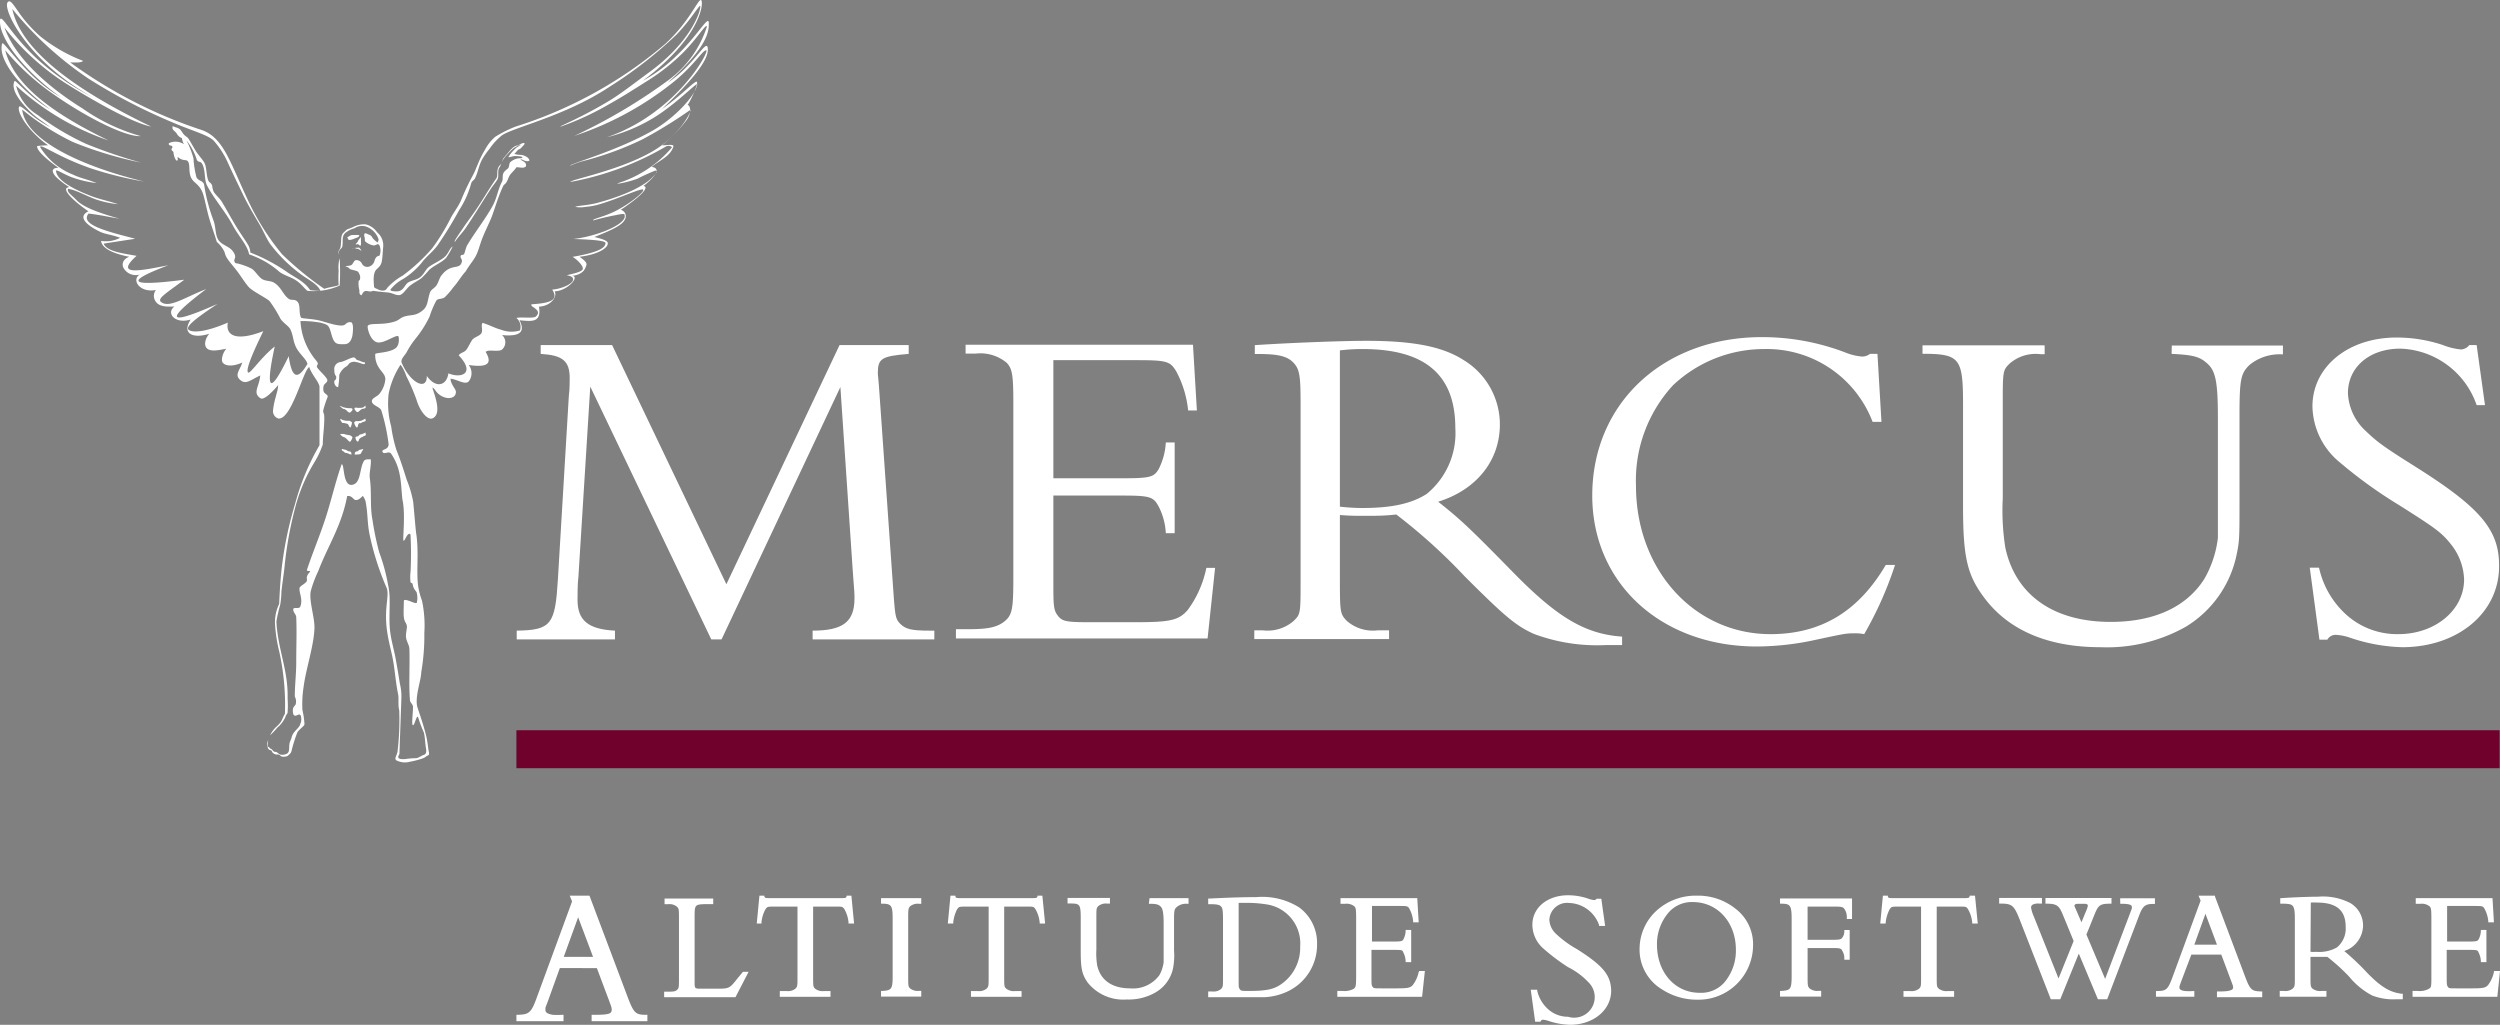 <svg id="mercus-logo-full" preserveAspectRatio="xMidYMid meet" data-bbox="-0.014 -0.007 242.994 99.607" viewBox="-0.014 -0.007 242.994 99.607" xmlns="http://www.w3.org/2000/svg" data-type="color" role="img">
  <rect x="-0.014" y="-0.007" width="242.994" height="99.607" fill="#808080" stroke="none"/>
  <g>
    <g>
      <path d="M60.89 96.63l-3.61-9.58h-1.92l.23.56-3.4 9.26c-.56 1.55-.75 1.73-1.88 1.76h-.13v.62h4.58v-.62h-.13a7.9 7.9 0 0 1-.93 0c-.7-.13-.7-.33-.7-.54s0-.14.2-.67l1.2-3.33H58l1.17 3.12c.27.73.27.74.27.91 0 .36-.14.51-1.6.51h-.35v.62h5.42v-.62h-.11c-1.08 0-1.22-.15-1.91-2zM57.63 93h-2.85l1.4-3.85z" fill="#ffffff" data-color="1"></path>
      <path d="M71.67 95.09c-.73.93-.8 1-1.86 1h-1.68c-.63 0-.63 0-.63-.73v-6.12c0-1.33 0-1.33 1.09-1.37h.72v-.54h-4.73v.55h.34a1.13 1.13 0 0 1 .87.25c.18.19.19.2.19 1.22v5.48c0 1.15 0 1.19-.16 1.35s-.29.2-.86.2h-.42v.54h6.93l1.28-2.47h-.55z" fill="#ffffff" data-color="1"></path>
      <path d="M82.27 87.05v.08c-.06.15-.07.16-.77.16h-6.45c-.7 0-.7 0-.77-.16v-.08h-.48l-.26 2.71H74v-.12a3.32 3.32 0 0 1 .37-1.24c.19-.28.2-.29.93-.29h2.2v6.75c0 1 0 1-.19 1.22a1.15 1.15 0 0 1-.87.24h-.66v.56h4.93v-.56h-.63a1.17 1.17 0 0 1-.88-.24c-.17-.19-.18-.2-.18-1.22v-6.75h2.14c.7 0 .7 0 .88.22a3.18 3.18 0 0 1 .42 1.31v.12H83l-.26-2.71z" fill="#ffffff" data-color="1"></path>
      <path d="M85.62 87.83h.13c.89 0 1 .2 1 1.47v5.55c0 1.26-.1 1.41-1 1.46h-.13v.55h3.91v-.56h-.21a1.16 1.16 0 0 1-.88-.24c-.17-.19-.18-.2-.18-1.22v-5.53c0-.88 0-1 .18-1.22a1.16 1.16 0 0 1 .88-.25h.21v-.55h-3.91z" fill="#ffffff" data-color="1"></path>
      <path d="M100.83 87.05v.08c-.07.15-.07.16-.77.16h-6.44c-.7 0-.71 0-.77-.16v-.08h-.48l-.26 2.71h.53v-.12A3.75 3.75 0 0 1 93 88.4c.19-.28.2-.29.94-.29h2.14v6.75c0 1 0 1-.19 1.22a1.16 1.16 0 0 1-.88.24h-.65v.56h4.92v-.56h-.62a1.16 1.16 0 0 1-.88-.24c-.18-.19-.19-.2-.19-1.22v-6.75h2.14c.71 0 .71 0 .88.22a3.15 3.15 0 0 1 .43 1.31v.12h.53l-.27-2.71z" fill="#ffffff" data-color="1"></path>
      <path d="M111.65 87.84h.13c.61 0 .82.08 1 .25s.31.46.31 1.65v3.77a3.46 3.46 0 0 1-.41 1.26 3.17 3.17 0 0 1-2.85 1.29c-1.75 0-2.89-.8-3.2-2.24a7.09 7.09 0 0 1-.08-1.53v-3c0-1 0-1 .18-1.22a1.16 1.16 0 0 1 .88-.25h.26v-.55h-4.12v.54h.13c1.06 0 1.15 0 1.15 1.47v3.21c0 1.64.13 2.22.67 3a4.43 4.43 0 0 0 3.81 1.65 5.2 5.2 0 0 0 2.78-.68 3.56 3.56 0 0 0 1.71-2.33 6.81 6.81 0 0 0 .1-1.77v-2.69c0-1.17 0-1.29.28-1.53a1.4 1.4 0 0 1 1-.3h.13v-.55h-3.79z" fill="#ffffff" data-color="1"></path>
      <path d="M126.26 88.19a6.75 6.75 0 0 0-4.16-1c-.41 0-1.82 0-4.54.14h-.14v.55h.25c.67 0 .87.08 1 .22s.19.35.19 1.24v5.56c0 1 0 1-.19 1.22a1.15 1.15 0 0 1-.87.24h-.38v.56h5.43a5.92 5.92 0 0 0 2.41-.62 5 5 0 0 0 2.74-4.54 4.28 4.28 0 0 0-1.74-3.57zm-5.88-.44h.74a11.85 11.85 0 0 1 2.11.17 3.84 3.84 0 0 1 3.13 4.08 4.3 4.3 0 0 1-1.54 3.42c-.86.71-1.57.89-3.46.89-.62 0-.77 0-.87-.17s-.11-.13-.11-.74z" fill="#ffffff" data-color="1"></path>
      <path d="M137.88 94.47a3.23 3.23 0 0 1-.56 1.25c-.23.27-.45.34-1.53.34h-1.5c-.73 0-.78 0-.89-.15s-.11-.27-.11-1v-2.59h2c1 0 1 0 1.1.26a2 2 0 0 1 .22.81v.12h.54v-3.13h-.54v.12a1.9 1.9 0 0 1-.21.78c-.11.19-.16.23-1.06.23h-2v-3.46h2.47c1 0 1 0 1.17.28a3.08 3.08 0 0 1 .36 1.19v.12h.54l-.14-2.35h-7.46v.55h.46a1.18 1.18 0 0 1 .89.25c.14.15.17.29.17 1.22v5.55c0 1-.05 1.1-.23 1.24a1.88 1.88 0 0 1-1.1.21h-.5v.57h8.24l.27-2.51h-.54z" fill="#ffffff" data-color="1"></path>
      <path d="M153.27 92.25a10.06 10.06 0 0 1-2-1.45 2 2 0 0 1-.69-1.41 1.73 1.73 0 0 1 1.94-1.63 3.2 3.2 0 0 1 2.89 2.14v.09h.59l-.37-2.64h-.45c-.12.11-.17.13-.24.13a2.57 2.57 0 0 1-.67-.17 6.09 6.09 0 0 0-1.87-.3c-2 0-3.47 1.2-3.47 2.86a3.08 3.08 0 0 0 1.07 2.32 19.43 19.43 0 0 0 2.4 1.81 7 7 0 0 1 2 1.49 2 2 0 0 1-2 3.33 2.87 2.87 0 0 1-2-.79 3.42 3.42 0 0 1-1-1.74v-.1h-.63l.43 3.11h.5l.05-.06a.22.22 0 0 1 .23-.13 2.11 2.11 0 0 1 .53.12 7.19 7.19 0 0 0 2.08.37c2.27 0 4-1.43 4-3.33-.05-1.52-.79-2.41-3.32-4.02z" fill="#ffffff" data-color="1"></path>
      <path d="M168.61 88.27a5.78 5.78 0 0 0-3.67-1.22 5.66 5.66 0 0 0-3.88 1.4 5.05 5.05 0 0 0-1.71 3.71 4.5 4.5 0 0 0 2.18 4 6.21 6.21 0 0 0 3.38 1 5.31 5.31 0 0 0 5.47-5.25 4.34 4.34 0 0 0-1.77-3.64zm-.74 6.84a3 3 0 0 1-2.69 1.38c-2.4 0-4.14-2-4.14-4.68a4.7 4.7 0 0 1 1.2-3.2 3 3 0 0 1 2.28-.94c2.43 0 4.19 2 4.19 4.63a4.74 4.74 0 0 1-.84 2.81z" fill="#ffffff" data-color="1"></path>
      <path d="M173 87.83h.13c.85 0 1 .15 1 1.47v5.55c0 1.31-.12 1.4-1 1.46H173v.55h4v-.56h-.25a1.16 1.16 0 0 1-.88-.24c-.17-.19-.19-.21-.19-1.22v-2.7h2.26c.85 0 1 0 1.13.3a1.32 1.32 0 0 1 .18.72v.12h.52v-2.89h-.52v.12a1 1 0 0 1-.19.61c-.15.19-.24.22-1.05.22h-2.33v-3.23h2.28c1 0 1.13 0 1.31.25a1.37 1.37 0 0 1 .22.83v.13h.51v-2h-7z" fill="#ffffff" data-color="1"></path>
      <path d="M191.43 87.05v.08c-.07.15-.07.16-.77.16h-6.41c-.7 0-.71 0-.77-.16v-.08H183l-.26 2.71h.53v-.12a3.75 3.75 0 0 1 .37-1.24c.19-.28.2-.29.93-.29h2.14v6.75c0 1 0 1-.18 1.22a1.16 1.16 0 0 1-.88.24H185v.56h4.92v-.56h-.62a1.16 1.16 0 0 1-.88-.24c-.18-.19-.19-.2-.19-1.22v-6.75h2.14c.71 0 .71 0 .88.22a3.15 3.15 0 0 1 .43 1.31v.12h.54l-.27-2.71z" fill="#ffffff" data-color="1"></path>
      <path d="M206.07 87.84h.13c.94 0 1 .17 1 .34s0 .09-.26.8l-2.34 6.16-1.82-4.31.81-2c.35-.84.51-1 1.49-1h.14v-.55h-6.42v.55h.13c1 0 1.19.22 1.53 1l1.08 2.63-1.47 3.64-2.39-6a3.44 3.44 0 0 1-.28-.9.33.33 0 0 1 .16-.28 1.22 1.22 0 0 1 .65-.1h.25v-.55h-4.16v.55h.14c1.1 0 1.3.17 1.83 1.49l3.05 7.81h.92l1.8-4.44 1.86 4.44h.9l3.05-8c.4-1.08.61-1.26 1.45-1.27h.14v-.55h-3.38zm-4.45.16s0-.16.36-.16h.61c.22 0 .33.06.33.19a2.09 2.09 0 0 1-.18.53l-.44 1.08-.5-1.16c-.15-.34-.18-.4-.18-.48z" fill="#ffffff" data-color="1"></path>
      <path d="M218.14 94.74l-2.86-7.6v-.09h-1.6l.2.48-2.72 7.41c-.46 1.26-.63 1.36-1.48 1.38h-.14v.55h3.73v-.55h-.13a5.14 5.14 0 0 1-.75 0c-.57-.06-.57-.26-.57-.36s0-.1.16-.54l1-2.64h2.91l.93 2.48c.22.58.22.59.22.72s-.06.38-1.26.38h-.31v.56h4.4v-.56h-.14c-.93-.04-1.04-.15-1.59-1.62zm-2.67-2.93h-2.2l1.08-3z" fill="#ffffff" data-color="1"></path>
      <path d="M230.11 94.59a24.81 24.81 0 0 0-2.27-2.16 2.65 2.65 0 0 0 1.83-2.49 2.53 2.53 0 0 0-1.22-2.16 5.78 5.78 0 0 0-3.16-.63c-.79 0-2.45.06-3.55.14h-.12v.54h.23c.69 0 .89.08 1 .24s.19.34.19 1.22v5.56c0 1 0 1-.19 1.22a1.15 1.15 0 0 1-.87.24h-.41v.56h4.54v-.56h-.49a1.16 1.16 0 0 1-.88-.24c-.17-.19-.18-.2-.18-1.22V93h1.64a19 19 0 0 1 2.1 1.9 7.33 7.33 0 0 0 2.25 1.85 5.68 5.68 0 0 0 2.33.37h.65v-.54h-.13c-1.11-.14-1.97-.64-3.29-1.99zm-5.52-6.87a5.41 5.41 0 0 1 .59 0c1.91 0 2.8.75 2.8 2.36a2.37 2.37 0 0 1-.85 2 3.49 3.49 0 0 1-2 .43 5.59 5.59 0 0 1-.57 0z" fill="#ffffff" data-color="1"></path>
      <path d="M242.39 94.37v.1a3.16 3.16 0 0 1-.56 1.25c-.23.27-.45.34-1.53.34h-1.51c-.72 0-.78 0-.88-.15s-.11-.27-.11-1v-2.59h2c.95 0 1 0 1.1.26a2 2 0 0 1 .22.81v.12h.54v-3.13h-.54v.12a1.9 1.9 0 0 1-.21.78c-.11.19-.16.23-1.07.23h-2v-3.46h2.47c1 0 1 0 1.17.28a3.08 3.08 0 0 1 .36 1.19v.12h.55l-.14-2.35h-7.46v.55h.46a1.2 1.2 0 0 1 .89.25c.14.15.17.29.17 1.22v5.55c0 1 0 1.1-.24 1.24a1.82 1.82 0 0 1-1.09.21h-.5v.57h8.24l.26-2.51z" fill="#ffffff" data-color="1"></path>
      <path fill="#70012d" d="M242.94 70.97v3.69H50.18v-3.69h192.76z" data-color="2"></path>
      <path d="M34.47 44.23v-.15c0-.02 0-.19.2-.21s.11-.15.36-.17c.09 0 .24-.12.26 0a1.19 1.19 0 0 0-.19.3c-.06.17-.21.15-.41.17a1.9 1.9 0 0 1-.25 0m-.26 0c-.08-.11 0-.28-.23-.3s-.24-.16-.49-.18c-.09 0-.24-.12-.26 0s.25.19.26.26.33.06.5.19zm1.34-2v-.12c0-.05-.25.14-.46.16s-.18.21-.36.2a.22.22 0 0 0-.17.1.62.62 0 0 0 .18.4c.18 0 .11-.12.22-.27a.76.76 0 0 1 .21-.15c.1 0 .16-.11.24-.12s.2-.08.17-.15zm-2.47 0h.35a3.25 3.25 0 0 0 .53.12.49.49 0 0 1 .32.21 1.25 1.25 0 0 1-.22.43c-.14 0-.25-.19-.34-.26a.67.67 0 0 0-.37-.22c-.07-.04-.32-.24-.24-.28zm2.46-1.35v-.12c0-.05-.21.11-.37.17a1.25 1.25 0 0 1-.53.05.32.32 0 0 0-.2.13.93.93 0 0 0 .23.49c.18 0 .1-.22.21-.36s.12 0 .2-.06a1.88 1.88 0 0 1 .29-.14c.08.02.22-.09.2-.16zm-2.46-.11h.06s.08.07.24.12a1.51 1.51 0 0 0 .58.06.57.57 0 0 1 .27.17 1.49 1.49 0 0 1-.14.48c-.15 0-.17-.26-.27-.33a1.57 1.57 0 0 0-.53-.11c-.06-.05-.26-.35-.18-.39zm2.46-1.17v-.12c0-.05-.11.14-.27.19a1.86 1.86 0 0 1-.66 0 .15.15 0 0 0-.14.06c0 .2.14.24.23.38.29 0 .28-.3.67-.34.08.02.22-.1.2-.17zm-2.49-.09h.07s.12.08.28.13a2.45 2.45 0 0 0 .74.09.18.18 0 0 1 .14.08c0 .2-.14.22-.23.35-.29 0-.3-.33-.69-.37-.06-.06-.33-.24-.28-.28zm2.42-4.25c.15.42-.53 0-.78 0a.78.78 0 0 0-.71.1s-.23.31-.38.36a1.63 1.63 0 0 0-.61.79 6.28 6.28 0 0 1-.11 1.17c-.32 0-.48-.57-.3-.68s0-.1.09-.12c.13-.37-.16-.19-.16-.86a.68.68 0 0 1 .64-.78c.36-.07 1.12-.53 1.32-.43s.06.21.46.29a2.5 2.5 0 0 0 .45.17zm-.85-11.14c.11.05.15 0 .21 0a.19.19 0 0 1 .09 0 1.07 1.07 0 0 1 .14.16.24.24 0 0 1 .06.08v.09c-.08-.12-.13-.1-.26-.19-.08-.05-.18 0-.27-.06s-.07 0-.2 0a.58.58 0 0 1-.18 0 .39.39 0 0 1 .15 0h.1c.1-.05.16-.09.19-.08zm.48-1v.45a1 1 0 0 1 0 .25c-.06.09 0 .2-.17.05s-.18-.07-.22-.06-.17 0-.09-.08 0 0 .09-.07a1.83 1.83 0 0 0 .13-.24 2.5 2.5 0 0 1 .29-.36zm-1.26.19c.14.17.58-.05.75-.11s.36-.12.34-.3a3.32 3.32 0 0 0-.56 0 .58.58 0 0 0-.47.16c-.06 0-.1 0-.12.1a.27.27 0 0 0 .09.11zM26.08 71.9c-.12.33-.1.66 0 .69s.13.17.26.2.16.27.39.28.32.21.51.27a1 1 0 0 0 .68-.12c.23-.2.14-.51.2-.9 0-.19.16-.44.21-.65.13-.62.79-.9.85-1.34.14-.24.14-1-.17-.88s-.35.17-.5 0a1.08 1.08 0 0 1-.05-.52c0-.24.3-.41.28-.55a1 1 0 0 0-.1-.68c0-1.15.15-2.29.14-3.44 0-1.35.06-2.9 0-4.25 0-.31-.29-.46-.29-.77s.55 0 .68-.28c.3-.74-.17-1.43-.06-1.84.07-.19.48-.35.66-.59s-.19-.37.32-.93c.19-.21-.35 0-.26-.25.53-1.61 1.3-3.43 1.85-5.16s.93-3.42 1.51-5.07c.29-.08.09 2.11 1 2s.72-1.61 1.17-2.32c.15-.24.53-.13.66-.17.08.51-.17 1.34-.09 1.84.2 1.4 0 2.74.26 4.05a27.83 27.83 0 0 0 .65 3.14 18.36 18.36 0 0 1 .87 3.2c.32 1.4 0 3.07.21 4.59.1.82.37 1.74.52 2.55s.29 1.67.41 2.43a5.05 5.05 0 0 1 .15 1.41c-.06 1.81-.13 3.63-.19 5.45-.29.44 0 .52.59.48a7 7 0 0 1 1-.08c.23 0 .54-.25.77-.32s.26-.26.24-.53c-.11-.57-.1-1.18-.23-1.66a12.64 12.64 0 0 1-.56-1.49c-.16-.21-.32.79-.49.79s0-1.15 0-1.75c0-.33-.28-.39-.3-.72-.12-1.5 0-3.31-.05-4.9 0-.43-.29-.75-.33-1.19s.14-.88.07-1.15-.23-.35-.28-.77 0-1.18 0-1.58 1.24.4 1.26.14a2 2 0 0 0 0-.91c0-.19-.31-.31-.4-.85 0-.17-.21-.13-.21-.22a4.08 4.08 0 0 1 0-1 34.72 34.72 0 0 0 0-3.54c0-.24-.19-.19-.33 0s-.23.5-.35.51.22-2.57-.11-4c-.1-.83-.1-1.68-.29-2.55a5.23 5.23 0 0 0-.81-1.91c-.24-.33-.75.19-.85-.23 0-.23.58-.13.61-.68a18.72 18.72 0 0 0-.7-3.26c-.08-.36-.84-.5-.92-.86s.41-.45.71-.77a2.6 2.6 0 0 0 .59-1.44c0-.47-.43-.76-.67-1.19a2.15 2.15 0 0 1-.31-1.25c0-.14 1.25-.11 1.9-.52.5-.3.4-1.07.36-1.18-.1-.3-1.33.65-2 .57s-1-1.19-1-1.54.93-.2 1.83-.32c1.41-.2 1.1-.5 1.88-.7.59-.15 1 0 1.7-.61.48-.43.41-1.05.66-1.71.1-.27.45-.41.63-.68s.31-.8.51-1c.79-1 1.48-.62 1.82-1 .31-.49 0-.54 0-.78s.26-.12.34-.25.17-.62.3-.85c.81-1.36 1.83-2.63 2.5-3.88.41-.76.47-1.5.89-2.31.13-.25 0-.61.16-.87s.38-.34.46-.47.08-.4.16-.53a1.52 1.52 0 0 1 .68-.37c.23-.06.49 0 .52-.11s-.42-.13-.69-.14-.74.21-.65.06a4 4 0 0 1 .75-.86c.18-.15.45-.25.44-.3a2.46 2.46 0 0 0-.73.36 7 7 0 0 0-.93 1c-.22.33-.25.62-.44.89s0 .82-.18 1.13-.42.57-.62.88c-.84 1.28-1.62 2.6-2.49 3.88-.29.42-.74.86-1 1.28-.22.08.43-.8.76-1.3s.82-1.14 1.25-1.77c.69-1 1.24-2 2-3.08.21-.32-.09-.89.39-1.32.19-.17.18-.53.36-.71s.6-.77.92-1 .37-.11.52-.21.44-.25.53-.18-.12.25-.29.44-.22.12-.32.21-.31.37-.38.41c.19 0 .27.07.54.07a1.28 1.28 0 0 1 .62.17.64.64 0 0 1 .33.36c0 .07-.19.12-.35.08s-.48-.22-.51-.16.28.14.44.32a.37.37 0 0 1 .07.36.48.48 0 0 1-.37.12c-.25 0-.54-.09-.58 0-.16.28-.51.53-.66.82s-.17.44-.29.62-.24.2-.3.34c-.45.92-.75 2-1.12 3-.25.62-.6 1.3-.88 2s-.39 1.26-.65 1.77-.62.87-1 1.53c-.39.41-.79 1.1-1.17 1.51a7.73 7.73 0 0 1-.86 1c-.34.25-.66.07-.84.36a9 9 0 0 0-.64 1.52 10.59 10.59 0 0 1-1.34 2.12 8.3 8.3 0 0 0-.89 1.35c-.27.44-.67.73-.43 1.14.85 1.9 2.43 2.62 2.39 1.16.84 1.21 1.92 1 2.1-.25 1.26.53 2.66 0 1-1.75.2-.27.49-.27.69-.48s.4-.69.61-1 .74-.38.91-.68-.08-.7.11-1c.87.29 1.24.53 1.8.67a2.78 2.78 0 0 0 1.84.07 1.12 1.12 0 0 0-.35-1.21c.39-.13 1.66.08 1.9-.15.7-.66-.69-.94-.42-1.18 1.81-.12 2.66-.39 2-1.43.85-.05 2.26-.6 2-1.13-.06-.1-.21-.2-.59-.26.39-.12 1.48-.29 1.56-.61s-.64-1-1-1.18c2.94-.5 3.17-1 3.21-1.33s-2.33-.37-3.13-.41c2-.2 4.84-1.26 5-2.14 0-.12 0-.23-.05-.27s-.44 0-.8.09a22.55 22.55 0 0 0-2.21.52c-.17-.14 1.05-.34 2.23-.95 1.41-.73 2.82-1.89 2.61-2.05s-2.64 1-4.49 1.5a6.73 6.73 0 0 1-1.1.18 2.65 2.65 0 0 1-1 0c.26-.13 1-.12 2-.35 2.06-.54 5-1.58 5.89-3a.14.14 0 0 0-.1-.18 17.86 17.86 0 0 0-1.74.79c-1 .37-2.15.57-1.91.44a11.28 11.28 0 0 0 5.25-3.47c0-.11-.33-.25-.59-.09a28.52 28.52 0 0 1-9.28 3.44c0-.23 4.66-1.08 7.89-2.92 2.52-1.42 3.84-3.74 3.79-4.1a43.81 43.81 0 0 1-4.71 2.9 30.93 30.93 0 0 1-5.39 2c-1.2.29-1.61.59-1.61.52.48-.32 4.59-1.46 7.92-3.33 2.23-1.24 4.3-3.48 4.45-4.57 0-.23-2.13 2-4.32 3.31a16.39 16.39 0 0 1-4.48 1.85C65.77 11 69 4.9 68.63 4.88s-1.26 1.64-3.57 3.39a30.76 30.76 0 0 1-9.25 4.93A53.68 53.68 0 0 0 65 7.75a10.43 10.43 0 0 0 3.7-5.18c-.13-.27-.82 1-2.22 2.44a19.52 19.52 0 0 1-3.68 2.91c-1.21.77-2.47 1.57-3.61 2.2a27.41 27.41 0 0 1-4.68 2.17c-.43.07 1.78-.74 4.74-2.53 1.14-.69 2.65-1.88 3.78-2.7 3.65-2.64 4.83-5.33 5-6.23s-.52.68-2.27 2.51a40.87 40.87 0 0 1-6.53 5.09c-4.4 2.92-9.6 4-10.52 4.77a6 6 0 0 0-1.15 1.27 7.42 7.42 0 0 0-.7 1c-.39.73-.34 1.08-.71 1.87-.09.17-.31.25-.37.49a9.16 9.16 0 0 1-1.16 2.58 37.9 37.9 0 0 1-2.12 3.45c-.52.69-1.09 1.07-1.54 1.69a7.53 7.53 0 0 1-1.79 1.56 4 4 0 0 0-1.21 1c-.17.2.54.23.75.19.55-.1.61-.67 1-.88s.82-.22 1.16-.52.42-.58.7-.87 1.1-.63 1.56-1 .5-.84.86-1.09a7.27 7.27 0 0 1-.65 1.13c-.45.46-1.2.74-1.64 1.16a8.51 8.51 0 0 1-.76.81c-.37.27-.72.42-1.1.72s-.69.91-1.07.92-.63-.22-1.11-.26-1-.1-1.42-.16c-.32.18-.64-.1-.87.08s-.18.44-.34.31-.09-.29-.12-.48a2.56 2.56 0 0 1-.07-.79c0-.22.18 0 .15-.53a1.31 1.31 0 0 0-.15-.37c-.07-.17-.45-.2-.74-.3-.11 0-.2-.16-.28-.2s-.26-.1-.25-.12.45 0 .6-.13.24-.45.41-.45a.59.59 0 0 1 .59.35.58.58 0 0 0 .68.28.78.78 0 0 0 .54-.58c.11-.39.31-.46.48-.48a1.31 1.31 0 0 0 0-1c-.15-.26-.33 0-.54 0a1.54 1.54 0 0 1-.84-.39c-.09-.11 0-.34-.09-.46-.08-.54.23-.28.49-.18s.22.22.38.39a2.66 2.66 0 0 0 .4.34c0 .1.13-.19.11-.31A2 2 0 0 0 35.53 22a1.39 1.39 0 0 0-.7 0c-.24.06-.36.19-.49.21a2.42 2.42 0 0 0-.8.43c-.35.34-.2.77-.27 1.22 0 .26-.23.32-.31.5s-.12.42-.12.34c.08-.6.22-.36.27-.87s0-.92.22-1.18c.53-.52.29-.28 1-.6a2.28 2.28 0 0 1 1.2-.25 1.88 1.88 0 0 1 1.11.77 1.66 1.66 0 0 1 .59 1.43c-.13 1.54-.06 1.65-.62 2.15-.39.35-.31 1.14-.27 1.68 0 .12.09.16.26.23a1.76 1.76 0 0 0 .4.16c.51.09.58-.19.62-.24a6 6 0 0 1 1.51-1.2A17.72 17.72 0 0 0 42 24.12a20.61 20.61 0 0 0 1.83-3c.31-.56.66-1 .94-1.59a25.65 25.65 0 0 1 1.16-2.47c.3-.49.57-1.5 1.19-2.5a4.28 4.28 0 0 1 1-1.27 11.61 11.61 0 0 1 2-1 41.67 41.67 0 0 0 14.49-8C67 2.13 67.85-.15 68.13 0s.09 3.54-5.66 7.84c4.43-2.39 6.37-6.76 6.41-5.62 0 .62.14 2.13-4 5.81 2.52-1.64 3.73-4.23 3.89-3.42.22 1.15-1.55 3.25-4.46 6 1.93-1.38 2.84-2.42 3.31-2.66s-.51 1.87-.8 2.24c.3.09.38.76-.07 1.44a14.1 14.1 0 0 1-2.41 2.49c.4 0 1.14-.15 1.1.1-.26 1-1.56 1.47-2.11 2 1.08.13.08 1.18-.8 1.85.69.11-.52 1.2-2.21 2.32a.64.64 0 0 1 .37 1c-.3.57-1.54 1.08-2.93 1.64.66.15 1.19.33 1.28.52.17.38-.61 1.14-2.72 1.4.45.34.76.56.65.86s-.27.87-1.4 1c.83 0-.38 1.46-1.68 1.5.3.49-.33 1.43-1.52 1.49.28 1.62-.78 1.42-1.89 1.32.75 1.43-.48 1.56-1.7 1.44a.93.93 0 0 1-.04 1.44c-.46.22-1.27-.08-1.55.2.86 1.42-.32 1.46-1.65 1.27a1.29 1.29 0 0 1 0 1.6c-.37.36-1.09-.2-1.76-.27 0 .54.52 1 .52 1.28 0 .46-.38.63-.8.6a1.67 1.67 0 0 1-1-.5c-.17-.16-.22-.34-.45-.51s1.16 2.58-.07 3c-.45.14-1.17-.67-1.51-1.82a20.75 20.75 0 0 0-1-2.32 3.83 3.83 0 0 0-.55-1.09 8 8 0 0 0-1.16 2.83 8.44 8.44 0 0 0 .25 3.18 13.76 13.76 0 0 0 .51 2.29c.34.81.68 1.88 1 2.89a10.73 10.73 0 0 1 .63 2.16c.1 1 .17 2 .28 3 .3 1.83 0 3.67.2 5.17a7.46 7.46 0 0 0 .37 1.41 11.45 11.45 0 0 1 .23 3.14 20.77 20.77 0 0 1-.3 3.82c0 .78-.67 2.46-.36 3.44.13.41.56 1.61.83 2.71.16.64.19 1.25.27 1.6s-.07.31-.24.42a1.29 1.29 0 0 1-.45.24 8.55 8.55 0 0 1-1.14.29 1.82 1.82 0 0 1-1.34-.14c-.24-.21.13-.52.14-1a25.55 25.55 0 0 0 .15-3.86c-.15-.57 0-1.16-.13-1.66-.22-1.13-.28-2.09-.45-3.07-.13-.81-.38-1.63-.54-2.57-.44-2.53.18-3.67-.08-4.54A26.69 26.69 0 0 1 35.92 52c-.26-1.23-.16-2.08-.41-3.31a1.85 1.85 0 0 0-.26-.5c-.24.25-.48.44-.71.4s-.35-.46-.81-.38c-.54 2.9-1.88 4.84-2.81 7.29a11.56 11.56 0 0 0-.73 1.95c-.19.94.4 2.57.36 3.63-.07 1.76-.85 4-1.06 5.72a10.86 10.86 0 0 0-.11 2.2 7.91 7.91 0 0 1 .2 1.37c0 .22-.57.52-.71.86a13.77 13.77 0 0 0-.54 1.72c-.07.32-.25.36-.34.48s-.66.19-.76 0a.35.35 0 0 0-.29-.1.57.57 0 0 1-.49-.23c-.05-.09-.05-.18-.18-.19a.34.34 0 0 1-.26-.27c-.01-.21-.2-.26.07-.74zM6.81 6.06c.54 0 1.05.06 1.25-.15a15.5 15.5 0 0 1-4.14-2.37 13.39 13.39 0 0 1-1.86-2C1.44.69 1.07 0 .82.14 0 .45 2.38 5.81 9 9.45a24.9 24.9 0 0 1-5.48-3.8C1 3.27.22 1.46 0 1.86-.25 3.8 2.81 7.28 5.88 9.43 2.55 7.52.37 3.94.2 4.21-.28 5.78 2 8.57 4.9 10.64c-2-1.14-3.41-2.93-3.5-2.77-.39.78.44 2 1.85 3.28.48.41 1.07.79 1.63 1.21a11.6 11.6 0 0 1-1.58-1c-.73-.57-1.36-1.17-1.45-1-.28.57 1 2.49 2.81 3.76a7.26 7.26 0 0 0-1.06.07c-.1.43 1.11 1.46 2.07 2.11-.68 0-.7.37-.25.88a7.75 7.75 0 0 0 1.3 1c-.92.07.36 1.33 1.86 2.35-1 .49-.38 1.26 1.15 2 .55.25 1.17.28 1.93.58a3 3 0 0 1-1.85.3c.08.69 1.08 1.22 2.74 1.54-.71.28-.68.77-.6 1a1.36 1.36 0 0 0 1.61.73c-.82.52 0 1.8 1.58 1.5a.94.94 0 0 0 0 1.15c.31.43.94.51 1.8.45-.86.68.1 1.74 1.58 1.27-.92 1.42.29 1.88 1.81 1.38-.38.44-.59 1.14-.19 1.46s1.27.1 1.84 0c-.38.44-.52 1.13-.35 1.34.31.41 1.11.36 1.91 0-.27.8-.77 1.19-.21 1.69s1 0 1.95-.43c-.08 1.09-.77 1.65 0 2.2.27.21.89-.27 1.74-1.26 0 .6-.4 1.41-.49 2.42a.74.74 0 0 0 .51.82c1.27.16 2.43-4.71 3-5 .28.8.92 1.4 1 1.89v5.71A23 23 0 0 0 28.66 49a35.61 35.61 0 0 0-1.24 5.78c-.16 1.25-.24 2.56-.3 3.92a4 4 0 0 0-.4 2 14.6 14.6 0 0 0 .41 2.63 24.13 24.13 0 0 1 .55 6.05c-.19.27-.23.54-.42.81a2.65 2.65 0 0 1-.39.42 2.7 2.7 0 0 0-.63.85 6.82 6.82 0 0 0 .69-.73 2.94 2.94 0 0 0 .82-1.09c0-.15.15-.2.19-.39a9.7 9.7 0 0 0 0-1.38c.07-2.75-.94-4.7-1.09-7.46a15.55 15.55 0 0 1 .38-1.67 9.06 9.06 0 0 0 .11-1.25c.08-.76.2-1.49.29-2.28a36.67 36.67 0 0 1 1.08-6 16.5 16.5 0 0 1 1.92-4.42 9 9 0 0 0 .73-1.59c0-.81.18-1.91.14-2.77 0-.26-.12-.28-.1-.54a10.35 10.35 0 0 1 .44-1.33c0-.36-.55-.18-.41-1 .05-.32.37-.32.38-.64-.19-.42-.73-.81-1-1.22-.1-.15.11-.26.06-.42s-.38-.49-.51-.71a6.43 6.43 0 0 1-1.17-3.37 9.81 9.81 0 0 1 2 .17c.7.2.76.22 1 1.08s.41 1 1.05 1c.3 0 .81.08 1-.85.1-.65.08-1.28-.16-1.29s-.25 0-.49.16c-.26.39-1.41 0-2.45-.3-.66-.17-1.32-.18-1.86-.27-.28-.34-.07-1.21-.35-1.55s-.62-.12-.88-.31c-.55-.39-.71-1.12-1.41-1.56-.33-.22-.84-.14-1.19-.37s-.64-.76-1-1a6.45 6.45 0 0 0-1.38-.51c-.17 0-.28-.05-.31-.26s.28-.34-.13-.91-1.21-.6-1.51-1.29c-.21-.49-.17-1.11-.37-1.68a17.12 17.12 0 0 1-.93-3.56c-.15-.38-.55-.3-.74-.68a9.41 9.41 0 0 1-.29-1.84 9.09 9.09 0 0 0-.68-1.74 5.65 5.65 0 0 1 1 1.87c.17.37.4 0 .62.62s.12 1.34.36 1.85c.57 1.16 1.83 2.63 2.49 3.86s1.44 1.94 1.62 2.88a8.59 8.59 0 0 1 2.95 1.7c.45.34 1.12.49 1.63.84s.7.67 1.08 1a6.24 6.24 0 0 0 3.14-.51 21.37 21.37 0 0 0 0-2.66 3.25 3.25 0 0 0-.1 1.21 11.73 11.73 0 0 0 0 1.41c-.28.13-1.11.23-1.39.36a31 31 0 0 1-4.1-3.36 24.17 24.17 0 0 1-3.2-5c-1.91-4-2.48-6.43-4.77-7.13A46.13 46.13 0 0 1 6.81 6.06zm7.88 6.24C6.13 8.18 1.92 4.39 1.18.86a33.8 33.8 0 0 0 7.4 6.77 53.84 53.84 0 0 0 7.92 4.15c2 .89 3.72 1.31 4.27 1.9a8.41 8.41 0 0 1 1.4 2.21c.46 1 1 2.12 1.46 3.07s1.08 2 1.64 2.94c.32.56.63 1.31 1 1.84a14.65 14.65 0 0 0 3 2.94c.69.52 1.54.88 1.86 1.57a5.21 5.21 0 0 1-1-.06 3.24 3.24 0 0 0-.8-.82c-.42-.33-1-.62-1.42-.92a17.11 17.11 0 0 0-3.59-1.91 1.74 1.74 0 0 0-.19-.69c-.36-.61-.75-1.13-1.13-1.75-.48-.78-.95-1.66-1.43-2.46-.22-.37-.57-.64-.81-1a1.9 1.9 0 0 1-.15-.59c-.07-.27-.28-.31-.35-.46-.22-.41-.18-1.34-.39-1.74s-.63-.79-.92-1.29-.38-.67-.64-1.08c-.09-.15-.28-.23-.44-.4s-.28-.44-.41-.53c-.31-.21-.27-.1-.68-.3-.14.39.2.43.4.75a.93.93 0 0 0 .49.42 1.53 1.53 0 0 0 .2.59 1.51 1.51 0 0 0-1.47-.1c-.06.32.28.15.34.34s-.29.19.1.5c0 0 .05.64.31.85.24.05 0-.41.15-.32.56.46.83.11 1 .48s0 1 .28 1.54.81.57 1.15 1.56c.23.8.36 1.55.59 2.35s.52 1.55.74 2.3a3 3 0 0 1 .76 1c.11.56.49.92 1.17 1.78.39.5.82 1.22 1.19 1.62s1.61 1 2 1.34a12.41 12.41 0 0 1 1.07 1.73c.25.37.65.6.92.95.35.68.26 1.12.58 1.79s1 1.15 1.12 1.64c-1.09 1.87-1.57 1.06-1.82-.75-.93 1.92-1.51 2.78-1.73 2.59s-.1-1.37.37-3.53c-1.43 1.14-2.44 2.79-2.61 2.51s.3-1.55 1.5-4c-2.59 1-3.69.47-3.45-.83-2.13.92-3.41 1-3.79.71s.61-1.08 2.79-2.53c-4.34 1.92-5.66 2-1.1-1.44-2.1.81-3.55 1.86-4.36 1.28-.48-.34.45-.86 2.23-2.19-5.81.75-5.51.09-1.54-1.41-2.59.51-5.35 1.12-3.1-.91-1.4-.25-2.91-.44-3.2-1.19l3.07-.47c-2.61-.69-5.43-1.34-4.54-2.45 1.19.14 2 .34 3 .5-1.91-.55-3.51-1.09-4.21-1.85-.49-.52-.9-.7-.78-1.06.88.14 2 .84 3 1.13a9.47 9.47 0 0 0 1.85.37c-.81-.29-1.59-.43-2.4-.72-1.87-.69-3.53-1.58-3.62-2.51 0-.19.56.21 1.42.57a10.71 10.71 0 0 0 2.53.61c-.83-.35-1.62-.49-2.31-.83a6.62 6.62 0 0 1-3.14-2.6c-.22-.4.63.11 1.81.7a26 26 0 0 0 3 1.27A34.73 34.73 0 0 0 14 17.64c-6.11-1.49-11.5-4-11.86-7a24.78 24.78 0 0 0 4.94 3.16 37.84 37.84 0 0 0 6.62 2A50 50 0 0 1 8.41 14a25.46 25.46 0 0 1-4.76-2.83 4.65 4.65 0 0 1-2.1-2.85 25.5 25.5 0 0 0 9 5.33C5.3 11.11 1.36 8.33.49 4.87a23.34 23.34 0 0 0 4.17 3.91c3.32 2.42 7.5 4.56 9 4.44A18.57 18.57 0 0 1 8 10.53C4.91 8.62 1.49 5.73.42 2.67A24.09 24.09 0 0 0 6.23 8c2.43 1.55 6.57 3.94 8.46 4.3z" fill-rule="evenodd" fill="#ffffff" data-color="1"></path>
      <path d="M87.46 60.6c-.47-.52-.47-.6-.73-4.38l-1.24-17.67c-.13-2-.18-2-.18-2.31 0-1.42.39-1.63 3-1.85v-.86h-6.72l-11 23.25-11.11-23.25h-6.94v.86c2.14.13 2.82.69 2.82 2.36 0 .22 0 1.2-.08 1.67l-1.07 17.93c-.26 4.34-.65 4.89-4 4.94v.85h9.55v-.85c-2.61-.13-3.64-1-3.64-3 0-.43 0-1.59.09-2.28l1.15-18.44 11.76 24.57h1l11.55-24.53 1.2 17.84c.17 2.23.17 2.23.17 2.7 0 2.28-1.11 3.14-4.07 3.14v.85H90.8v-.85h-.47c-1.72 0-2.33-.13-2.87-.69z" fill="#ffffff" data-color="1"></path>
      <path d="M115.44 59.27c-.86 1-1.68 1.2-5 1.2h-4.64c-2.19 0-2.58-.09-3-.64s-.43-1-.43-3.31v-8.36h6.47c2.87 0 3.22.09 3.73 1a6.33 6.33 0 0 1 .73 2.66h.86V43h-.86a6.4 6.4 0 0 1-.69 2.58c-.47.81-.85.9-3.64.9h-6.6V35h8c3 0 3.34.09 3.94 1.08a10.22 10.22 0 0 1 1.16 3.81h.85l-.38-6.39h-22.1v.86h1a4 4 0 0 1 3 .9c.55.6.64 1.2.64 4v17c0 3-.13 3.56-.9 4.16s-1.76.73-3.6.73H92.9v.9h24.46l.73-6.86h-.85a10.36 10.36 0 0 1-1.8 4.08z" fill="#ffffff" data-color="1"></path>
      <path d="M147.27 55.84c-4.33-4.42-5.31-5.36-7.5-7.08 3.73-1.16 6-4 6-7.51a7.32 7.32 0 0 0-3.51-6.25c-2.06-1.33-4.93-1.88-9.47-1.88-2.53 0-7.67.21-10.84.42v.86h.3c2 0 2.87.22 3.47.86s.68 1.33.68 4v17.09c0 3.26 0 3.35-.68 4a3.86 3.86 0 0 1-3 .91h-.82v.85H135v-.85h-1.1a3.86 3.86 0 0 1-3-.91c-.64-.68-.68-.77-.68-4v-6.3c1 .08 1.54.08 2.39.08 1.16 0 1.93 0 3.09-.13a55.11 55.11 0 0 1 6.64 6c3.86 3.86 5 4.84 6.77 5.62a17.56 17.56 0 0 0 7 1.07h1.54v-.82c-3.57-.24-6.27-1.87-10.38-6.03zM138.66 48c-1.46.94-3.39 1.37-6.26 1.37a19.92 19.92 0 0 1-2.18-.13V34.05a17.9 17.9 0 0 1 2.22-.13c6.09 0 9 2.53 9 7.68a7.63 7.63 0 0 1-2.78 6.4z" fill="#ffffff" data-color="1"></path>
      <path d="M172.07 61.63c-7.41 0-13.07-6.26-13.07-14.41a13.65 13.65 0 0 1 3.6-9.78 12.87 12.87 0 0 1 8.87-3.52A11 11 0 0 1 182 41h.86l-.39-6.61h-.73a1.22 1.22 0 0 1-.77.26 5.52 5.52 0 0 1-1.58-.38 22.64 22.64 0 0 0-8.15-1.51c-9.59 0-16.49 6.44-16.49 15.4 0 8.54 6.72 14.67 16 14.67a27 27 0 0 0 5.49-.6c3-.64 3.13-.68 4-.68a4.24 4.24 0 0 1 .94.08 35.23 35.23 0 0 0 3-6.73h-.9c-2.64 4.5-6.28 6.73-11.21 6.73z" fill="#ffffff" data-color="1"></path>
      <path d="M211.06 34.39c2 .09 2.7.26 3.38.86.9.73 1.12 1.8 1.12 5.4v11.63a10.43 10.43 0 0 1-1.33 4c-1.72 2.7-4.84 4.16-9.09 4.16-5.57 0-9.25-2.62-10.24-7.21a23.17 23.17 0 0 1-.25-4.8v-9.11c0-3.26 0-3.34.68-4a3.86 3.86 0 0 1 3-.9h.39v-.86h-11.87v.82c3.64 0 3.94.43 3.94 4.93v9.87c0 4.93.39 6.65 2 8.83 2.36 3.22 6.22 4.89 11.36 4.89a15.59 15.59 0 0 0 8.31-2 10.73 10.73 0 0 0 4.9-6.9c.3-1.42.3-1.68.3-5.36v-8.2c0-3.65.13-4.16 1-5a4.64 4.64 0 0 1 3.22-1v-.86h-10.8z" fill="#ffffff" data-color="1"></path>
      <path d="M235.05 45.54c-3.34-2.1-3.94-2.53-5.06-3.6a5.31 5.31 0 0 1-1.79-3.73c0-2.53 2.09-4.33 5.09-4.33a8.12 8.12 0 0 1 7.42 5.49h.81l-.81-5.84H240a1.09 1.09 0 0 1-.81.43 6.41 6.41 0 0 1-1.76-.43 14.25 14.25 0 0 0-4.5-.73c-4.71 0-8.18 2.84-8.18 6.7a7.2 7.2 0 0 0 2.57 5.36 45.43 45.43 0 0 0 5.95 4.29c3.43 2.18 4 2.57 4.93 3.73a5.76 5.76 0 0 1 1.29 3.43c0 3-2.83 5.32-6.39 5.32a7.39 7.39 0 0 1-5.18-2 8.65 8.65 0 0 1-2.53-4.46h-.9l.94 7h.77a.91.91 0 0 1 .86-.47 5 5 0 0 1 1.41.3 17.14 17.14 0 0 0 5 .9c5.4 0 9.42-3.34 9.42-7.85.04-3.5-1.76-5.65-7.84-9.51z" fill="#ffffff" data-color="1"></path>
    </g>
  </g>
</svg>